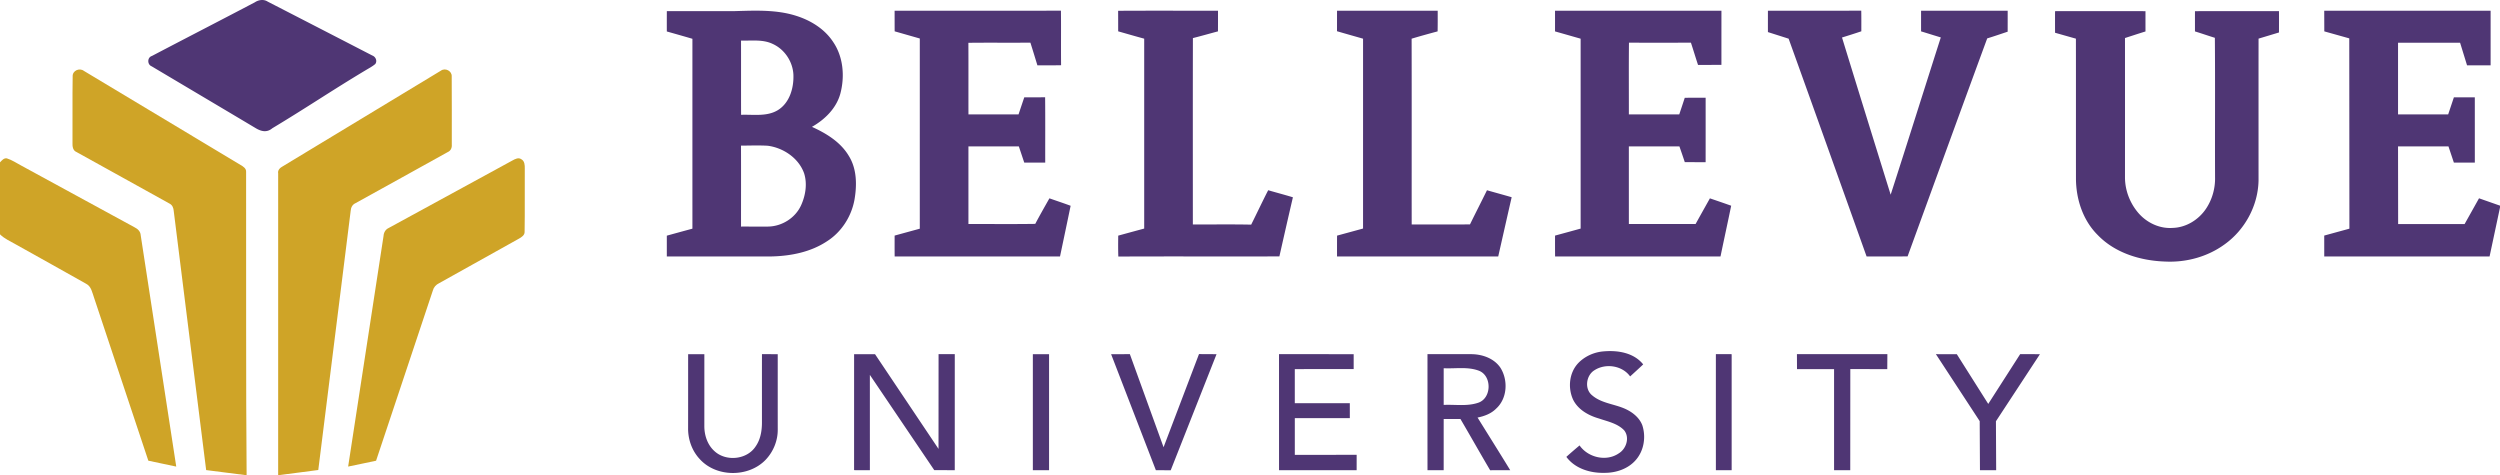<svg xmlns="http://www.w3.org/2000/svg" viewBox="-1.7763568394002505e-15 0.218 1465 278.492" width="1465" height="278.492">
  <path d="M149.36 1.56c2.23-1.47 5.17-1.92 7.52-.39a39479 39479 0 0 1 61.29 31.58c1.96.72 3.06 3.19 1.73 4.98-1.69 1.45-3.7 2.47-5.59 3.62-19.77 11.84-34.932 22.144-54.702 34.004-3.037 2.563-6.283 2.103-9.958-.154-20.24-12.07-40.53-24.08-60.79-36.13-2.63-1.04-2.63-5.19.15-6.05 20.08-10.54 40.27-20.9 60.35-31.46m241.4 5.19c13.06-.01 26.12.01 39.19 0 12.22-.33 24.82-1.03 36.63 2.75 8.52 2.68 16.64 7.69 21.61 15.26 6 8.77 6.93 20.27 4.24 30.36-2.36 8.59-9.07 15.15-16.64 19.44 8.41 3.81 16.81 8.91 21.63 17.06 4.7 7.55 4.78 16.94 3.33 25.45-1.75 9.96-7.64 19.17-16.22 24.59-9.55 6.31-21.17 8.58-32.45 8.84-20.45 0-40.89.01-61.33-.01v-12.17c5-1.38 10-2.75 15-4.1 0-37.09-.01-74.18 0-111.27-4.99-1.46-9.99-2.88-15-4.29-.01-3.97-.01-7.94.01-11.91m43.48 17.26c.03 14.5-.02 29 .03 43.5 7.15-.3 14.98 1.18 21.45-2.69 7.04-4.28 9.53-13.13 9.21-20.93-.4-7.55-5.12-14.71-12.02-17.88-5.8-2.84-12.44-1.85-18.67-2m-.02 61.54c.07 15.81.01 31.63.02 47.44 5.27-.02 10.53.06 15.8 0 8.16-.08 16.08-5.08 19.43-12.55 2.6-5.77 3.67-12.53 1.74-18.65-3.17-8.91-12.12-14.94-21.28-16.16-5.23-.32-10.48-.08-15.71-.08m90.02-79.04c32.49-.04 64.98.03 97.47-.03.12 10.65-.03 21.31.08 31.96-4.63.1-9.26.06-13.88.06-1.35-4.44-2.7-8.87-4.1-13.29-12.12.12-24.23-.06-36.34.1.08 13.98 0 27.95.04 41.93 9.78.02 19.57-.01 29.35.02 1.12-3.34 2.23-6.69 3.37-10.02 4.07.01 8.14.03 12.21-.03.13 12.76.03 25.52.06 38.29-4.11 0-8.2.01-12.3-.01-1.05-3.17-2.1-6.33-3.17-9.49H567.5v45.5c13.06-.05 26.11.11 39.16-.09 2.66-5.05 5.5-10 8.3-14.97 4.14 1.46 8.31 2.83 12.43 4.36-2.05 9.9-4.13 19.8-6.22 29.7-32.3.01-64.6-.02-96.9.01-.04-4.08-.03-8.16-.02-12.24 4.91-1.35 9.83-2.69 14.75-4.04V22.78c-4.92-1.39-9.82-2.81-14.73-4.2-.03-4.02-.02-8.05-.03-12.07m130.98.04c19.51-.12 39.02-.03 58.53-.04 0 4.03.01 8.06-.02 12.09-4.9 1.3-9.78 2.7-14.69 3.94-.08 36.41-.03 72.81-.03 109.21 11.39.06 22.78-.14 34.18.11 3.36-6.7 6.53-13.5 9.97-20.17 4.82 1.41 9.68 2.68 14.48 4.14-2.68 11.54-5.32 23.09-7.92 34.64-31.46.11-62.92-.07-94.38.09-.15-4.08-.11-8.17-.06-12.26 5.06-1.39 10.14-2.77 15.22-4.14V22.88c-5.1-1.38-10.16-2.86-15.24-4.3-.02-4.01 0-8.02-.04-12.03M783.5 6.5h58.99c.01 4.04.04 8.08-.05 12.11-5.1 1.36-10.18 2.76-15.23 4.28.09 36.29.01 72.57.04 108.86 11.39-.01 22.77.02 34.16-.02 3.27-6.7 6.68-13.33 9.96-20.02 4.82 1.37 9.66 2.69 14.47 4.08-2.65 11.57-5.25 23.14-7.88 34.71-31.48 0-62.97.01-94.46 0-.01-4.07-.01-8.14.02-12.2 5.07-1.39 10.16-2.75 15.23-4.16V22.89c-5.09-1.46-10.19-2.88-15.27-4.38.02-4 .01-8.01.02-12.01m127.74.01c32.5-.02 65.01-.01 97.52 0-.01 10.58-.01 21.15-.01 31.73-4.57.02-9.14.01-13.71.02-1.43-4.33-2.74-8.7-4.16-13.03-12.1.01-24.21.07-36.31-.02-.15 14.01-.04 28.02-.06 42.03 9.84.01 19.69.01 29.53.01 1.08-3.24 2.17-6.47 3.22-9.72 4.07-.05 8.15-.04 12.24-.03 0 12.58.01 25.17-.01 37.75-4.07 0-8.14.01-12.21-.02-1.02-3.08-2.08-6.16-3.15-9.22-9.88-.02-19.75-.01-29.63-.01 0 15.17 0 30.33.01 45.5 13.03 0 26.06.01 39.1-.01 2.77-5.02 5.59-10.03 8.39-15.04 4.16 1.42 8.32 2.84 12.47 4.32-2.04 9.92-4.21 19.81-6.26 29.73-32.31.02-64.62-.02-96.93.01-.05-4.07-.04-8.15-.03-12.23 5-1.36 10-2.72 15-4.11V22.89c-5.01-1.42-10-2.86-15.01-4.27.01-4.04.01-8.07 0-12.11M1036 6.5c18.23-.02 36.47.04 54.7-.03.07 4.03.05 8.06.04 12.09-3.76 1.27-7.54 2.47-11.32 3.64 9.44 30.72 18.96 61.42 28.51 92.11 9.92-30.68 19.55-61.46 29.38-92.16-3.86-1.16-7.7-2.38-11.56-3.55-.01-4.03-.01-8.06 0-12.1 16.92-.01 33.83 0 50.75 0 0 4.1 0 8.2-.01 12.29-4 1.32-7.97 2.71-11.99 3.93-15.64 42.55-31.14 85.16-46.66 127.76-8.01.04-16.02.01-24.02.02-15.2-42.56-30.39-85.11-45.69-127.62-4.05-1.29-8.09-2.57-12.13-3.86-.01-4.17-.01-8.34 0-12.52m168.25.26c17.66-.02 35.33-.01 53 0-.01 3.96-.01 7.92 0 11.89-4.02 1.24-8.01 2.56-12.01 3.85.01 27.18.02 54.37 0 81.55-.03 7.82 3.02 15.58 8.22 21.4 4.92 5.46 12.23 8.85 19.64 8.32 7.9-.19 15.24-4.72 19.6-11.2 3.66-5.45 5.5-12.06 5.32-18.61-.11-27.2.11-54.4-.11-81.59-3.91-1.2-7.76-2.56-11.66-3.75-.01-3.96-.01-7.91 0-11.86 16.41-.02 32.82 0 49.23-.01.03 4.16.02 8.33 0 12.49-3.99 1.21-7.98 2.41-11.97 3.61-.03 27.72 0 55.45-.01 83.17-.28 14.7-7.99 28.91-19.93 37.42-9.91 7.22-22.37 10.62-34.56 10.05-14.47-.44-29.59-4.94-39.82-15.63-8.61-8.58-12.61-20.9-12.68-32.88-.04-27.37.02-54.74-.03-82.11-4.08-1.14-8.15-2.31-12.22-3.46-.03-4.22-.02-8.43-.01-12.65M1362 6.5h97.5v32h-13.81l-4.08-13.25h-36.36v41.99l29.38.01 3.35-10h12.26l.01 38.24-12.28.01-3.17-9.49h-29.55l.06 45.53 38.95-.03 8.45-15.09 12.29 4.31v1.09l-6.11 28.7-96.88-.01-.01-12.25 14.75-4.04-.08-111.52-14.63-4.1zM924.46 213.42c3.93-4.32 9.62-6.89 15.42-7.31 8.23-.7 17.56.82 23.03 7.64-2.51 2.39-5.09 4.71-7.65 7.05-4.63-6.43-14.39-7.85-20.92-3.62-4.92 3-5.98 11.03-1.31 14.73 5.23 4.48 12.43 5 18.59 7.57 4.56 1.9 8.93 5.17 10.76 9.9 2.23 6.79 1.03 14.81-3.71 20.28-4.54 5.35-11.78 7.73-18.65 7.64-8.21.19-17.09-2.52-22.14-9.36 2.53-2.29 5.13-4.51 7.74-6.71 4.99 7.15 15.8 9.69 23.09 4.58 4.35-2.68 6.41-9.24 3.04-13.44-3.9-4.05-9.68-5.18-14.8-6.93-6.13-1.77-12.3-5.2-15.17-11.16-3.02-6.72-2.27-15.24 2.68-20.86m-521.21-5.66c3.16-.01 6.33-.01 9.5 0 0 14.07 0 28.14-.01 42.22.01 5.34 1.83 10.88 5.87 14.53 6.69 6.3 19.02 5.16 24.13-2.61 2.85-4 3.73-9 3.76-13.82.01-13.44-.02-26.89.01-40.33 3.08 0 6.16 0 9.24.01 0 14.76-.01 29.52.01 44.28.03 6.49-2.62 12.9-7.08 17.59-10.03 10.48-29.07 10.38-38.75-.53-4.48-4.84-6.8-11.5-6.7-18.06.03-14.43.01-28.86.02-43.28m97.25 0 12.27.01 37.2 55.5.03-55.52h9.5l-.01 68-12.02-.05-37.73-55.81.01 55.86-9.26-.02zm104.75 0h9.5v67.99h-9.5zm45.86.01 10.99-.02 19.75 54.54 20.76-54.58 10.28.06-26.85 68.02-8.7-.04zm98.39-.02 43.75.01v8.73l-34.5.02v19.98h32.24l.01 8.76h-32.24v21.5H795l-.01 9.01h-45.48zm87 0c8.49 0 16.99-.01 25.48 0 6.48 0 13.49 2.37 17.26 7.95 4.62 7.29 4.08 18.04-2.54 24-2.91 2.93-6.87 4.4-10.85 5.2 6.38 10.28 12.83 20.52 19.14 30.84-3.93.02-7.85 0-11.76.04-5.88-9.98-11.56-20.07-17.42-30.05-3.27.02-6.54.02-9.81.02-.01 10 .01 20-.01 30.01-3.16-.01-6.33-.01-9.48 0-.02-22.67-.01-45.34-.01-68.01M846 216v21.5c6.68-.33 13.63.93 20.1-1.23 8.06-2.53 8.33-15.82.52-18.82-6.58-2.47-13.77-1.1-20.62-1.45m159.5-8.25c3.08 0 6.16 0 9.25.01v67.99c-3.09 0-6.17 0-9.24.01-.02-22.67-.01-45.34-.01-68.01m47.5 0h53l-.06 8.79-21.66-.06-.04 59.27h-9.48v-59.23h-21.72zm81.44.01 12.25.02 18.42 29.14 18.71-29.18 11.58.03-25.787 39.3.137 28.68h-9.5l-.15-28.75Z" fill="#4f3674"/>
  <g fill="#cfa427">
    <path d="M42.58 45c-.18-3.42 4.03-5.23 6.61-3.22 30.6 18.38 61.24 36.71 91.82 55.13 1.53.88 3.36 2.03 3.21 4.07.129 63.949-.174 121.427.3 177.73-7.9-1.01-15.81-2.02-23.71-3.02-6.31-50.61-12.73-101.2-19-151.81-.11-1.68-.75-3.45-2.33-4.28-18.2-10.17-36.49-20.17-54.7-30.32-2.11-.86-2.38-3.33-2.3-5.32.1-12.98-.11-25.97.1-38.96m215.85-3.41c2.57-1.8 6.48.26 6.27 3.42.12 13.34.02 26.7.05 40.04.16 1.76-.65 3.57-2.34 4.27-18.01 10.05-36.09 19.98-54.12 29.98-1.82.79-2.69 2.64-2.8 4.53-6.29 50.61-12.7 101.2-18.98 151.81-7.83 1.1-15.68 2-23.51 3.05.01-58.93-.01-117.86.01-176.79-.4-1.97 1.09-3.37 2.66-4.2C196.6 79 227.5 60.27 258.43 41.59"/>
    <path d="M0 95.36c1.06-1.09 2.22-2.61 3.96-2.36 3.13.96 5.84 2.87 8.72 4.37 22.08 11.99 44.11 24.07 66.19 36.06 1.84.9 3.47 2.44 3.58 4.62 6.96 45.19 13.88 90.39 20.83 135.59-5.46-1.13-10.91-2.3-16.36-3.46-10.58-31.85-21.25-63.68-31.81-95.54-1.07-2.93-1.57-6.6-4.67-8.15-13.65-7.72-27.38-15.33-41.07-22.99-3.2-1.85-6.7-3.32-9.37-5.96zm300.3-1.11c1.56-.86 3.55-1.94 5.25-.69 1.91 1.07 2.01 3.49 1.97 5.43-.1 12.33.11 24.68-.1 37.01.11 2.05-1.81 3.22-3.36 4.09-15.62 8.66-31.17 17.43-46.78 26.1-1.77.84-3.13 2.34-3.63 4.26-11.1 33.24-22.15 66.51-33.27 99.75-5.46 1.1-10.9 2.35-16.37 3.43 6.91-45.04 13.85-90.07 20.74-135.11.1-1.99 1.14-3.86 3.01-4.7 24.17-13.21 48.36-26.38 72.54-39.57"/>
  </g>
</svg>
